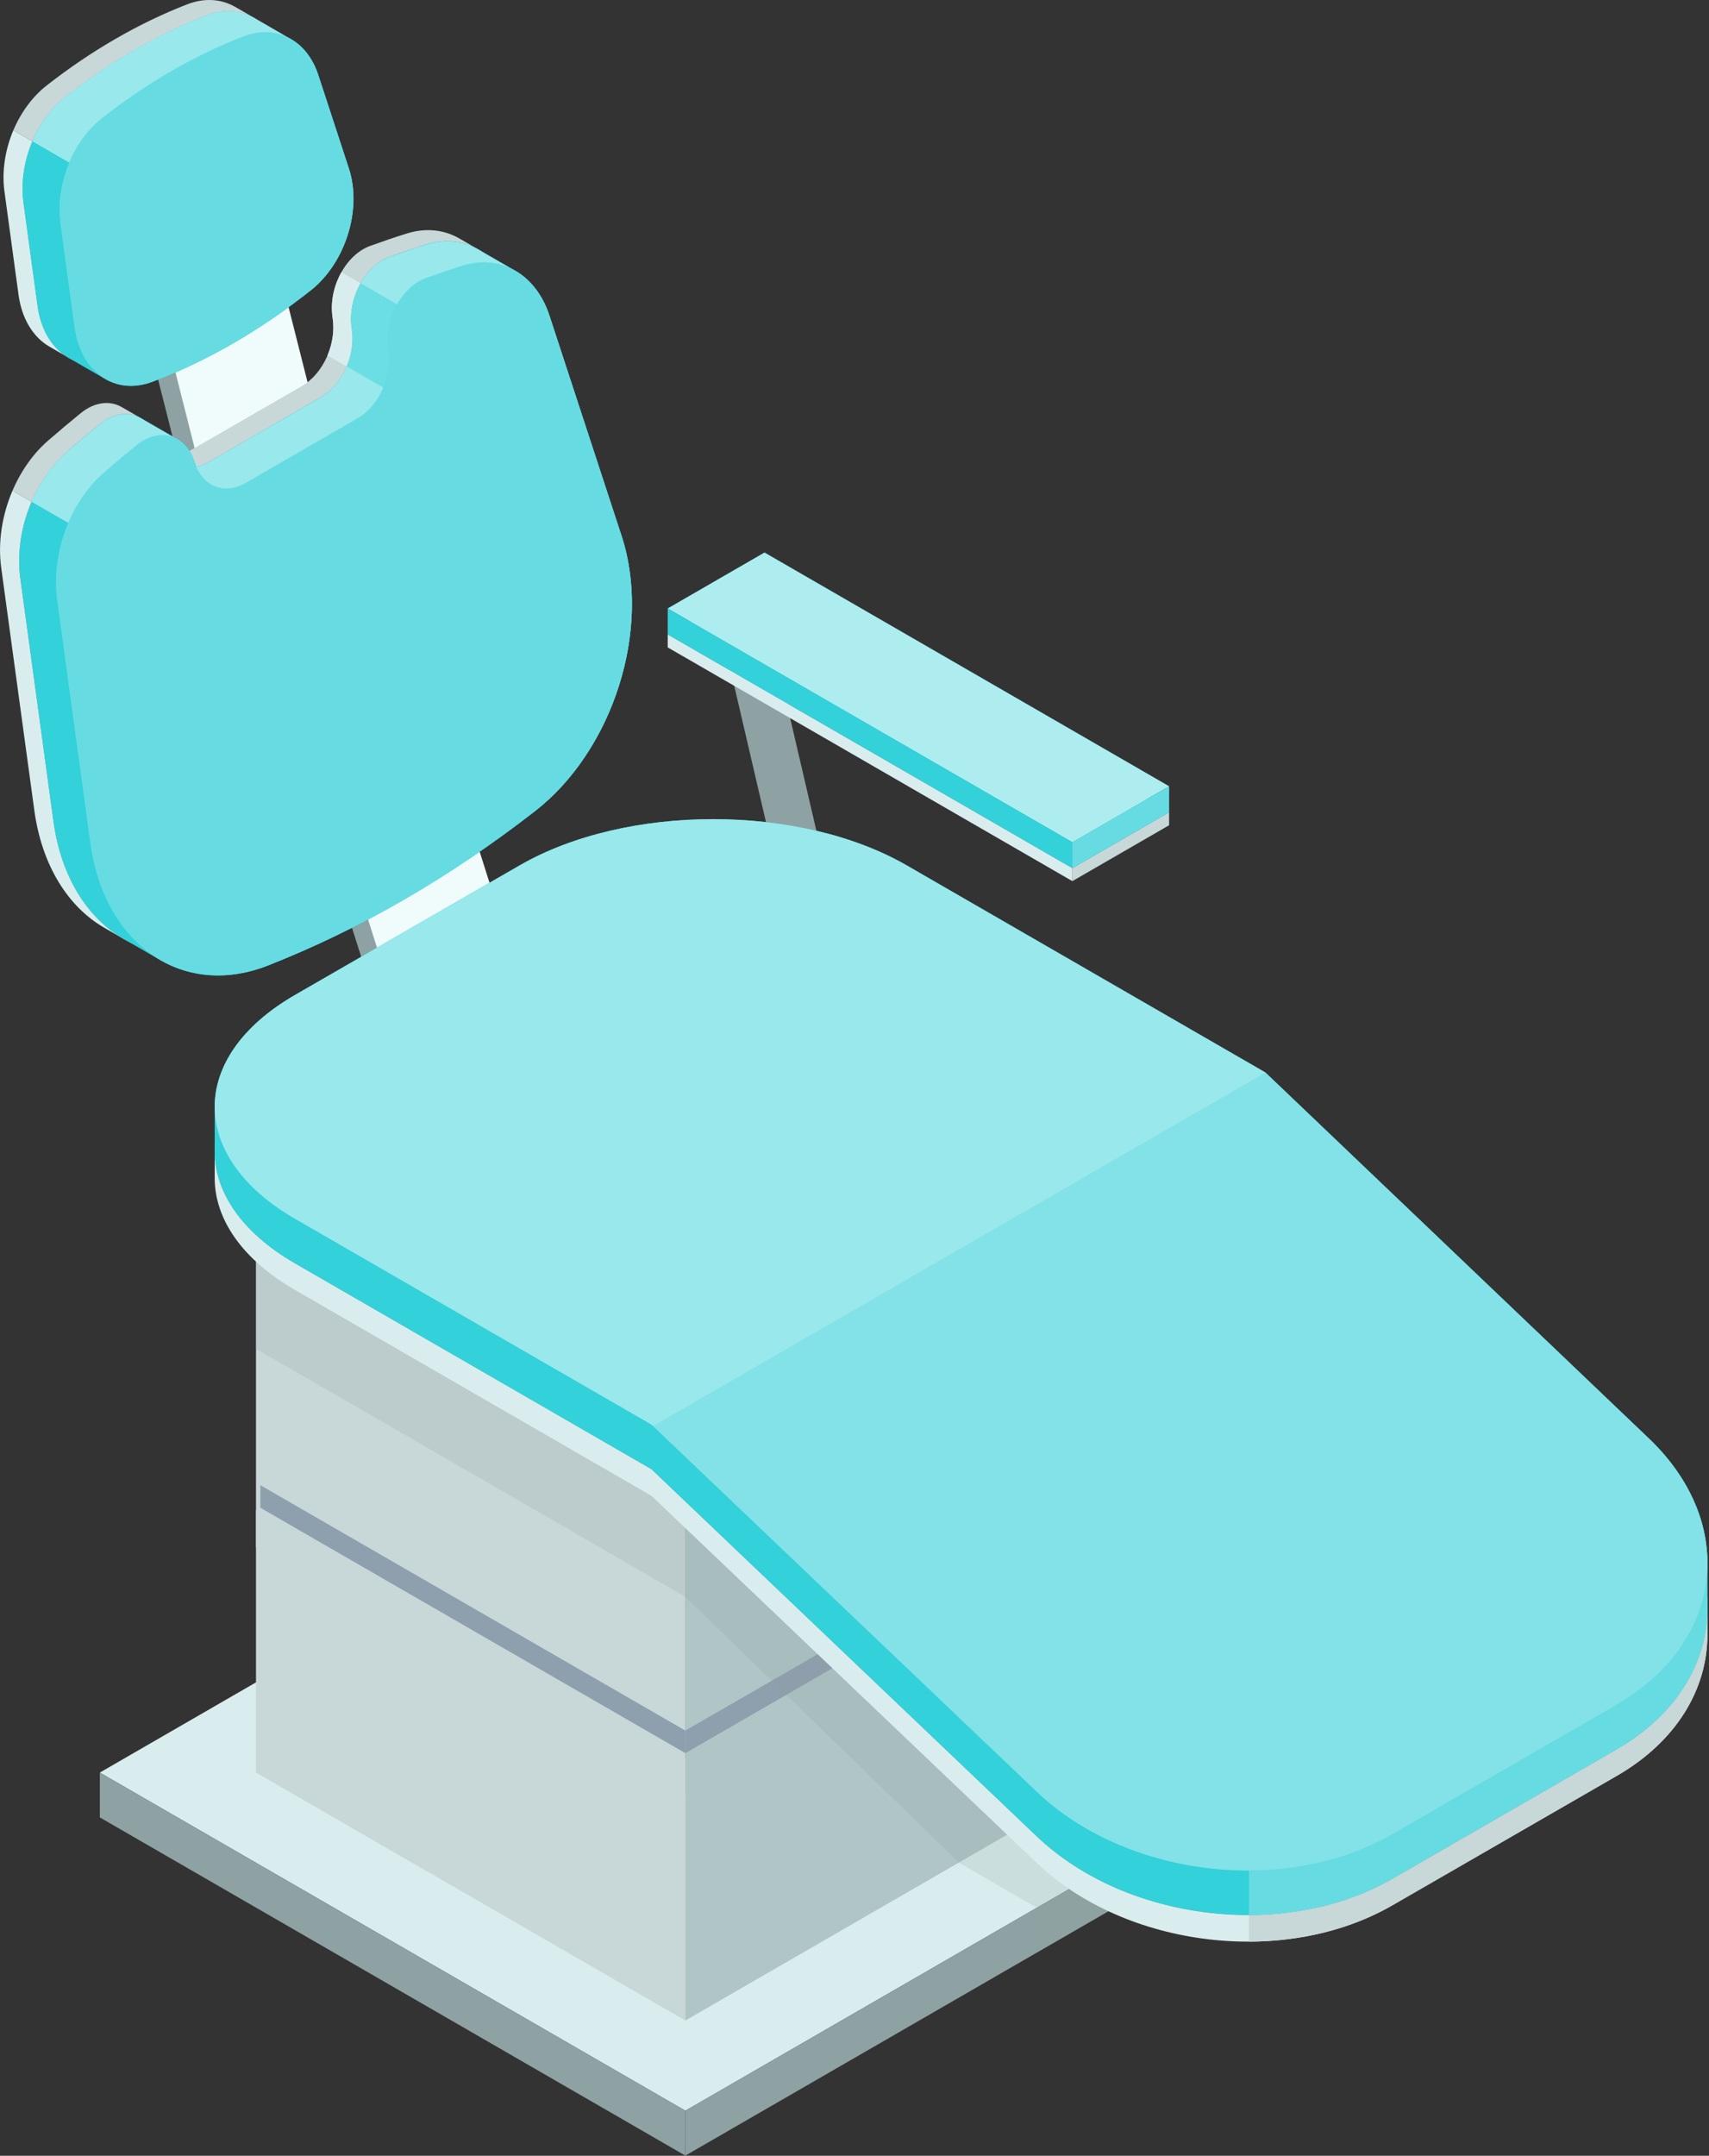 <svg xmlns="http://www.w3.org/2000/svg" width="226" height="285" viewBox="0 0 226 285" fill="none"><rect x="0" y="0" width="226" height="285" fill="#333333" stroke="none"/><g clip-path="url(#clip0_1513_1204)"><path d="M95.512 83.87H101.912L109.112 114.77H102.712L95.512 83.87Z" fill="#8EA2A3"></path><path d="M101.101 76.48L154.601 107.39L141.811 114.77L88.301 83.87L101.101 76.48Z" fill="#8EA2A3"></path><path d="M88.301 85.59V83.87L141.811 114.77V116.49L88.301 85.59Z" fill="#DAEDEE"></path><path d="M154.603 107.39V109.1L141.812 116.49V114.77L154.603 107.39Z" fill="#C8D7D8"></path><path d="M101.101 73.05L154.601 103.95L141.811 111.34L88.301 80.44L101.101 73.05Z" fill="#00C5CF"></path><path opacity="0.2" d="M101.101 73.05L154.601 103.95L141.811 111.34L88.301 80.44L101.101 73.05Z" fill="white"></path><path opacity="0.6" d="M101.101 73.05L154.601 103.95L141.811 111.34L88.301 80.44L101.101 73.05Z" fill="white"></path><path d="M88.301 83.87V80.44L141.811 111.34V114.77L88.301 83.87Z" fill="#00C5CF"></path><path opacity="0.2" d="M88.301 83.87V80.44L141.811 111.34V114.77L88.301 83.87Z" fill="white"></path><path d="M154.603 103.95V107.39L141.812 114.77V111.34L154.603 103.95Z" fill="#00C5CF"></path><path opacity="0.4" d="M154.603 103.95V107.39L141.812 114.77V111.34L154.603 103.95Z" fill="white"></path><path d="M90.633 279.04L13.203 234.34L90.633 189.63L168.063 234.34L90.633 279.04Z" fill="#DAEDEE"></path><path d="M90.633 284.98V279.04L13.203 234.34V240.27L90.633 284.98Z" fill="#8EA2A3"></path><path d="M168.063 234.34V240.27L90.633 284.98V279.04L168.063 234.34Z" fill="#8EA2A3"></path><path d="M90.632 232.45V267.12L33.852 234.34V199.67L90.632 232.45Z" fill="#C8D7D8"></path><path d="M90.633 232.45V267.12L147.413 234.34V199.67L90.633 232.45Z" fill="#AFC5C6"></path><path d="M33.852 199.67L90.632 166.88L147.412 199.67L90.632 232.45L33.852 199.67Z" fill="#8EA2A3"></path><path d="M90.632 189.78V237.31L33.852 204.52V157L90.632 189.78Z" fill="#C8D7D8"></path><path d="M90.633 189.78V237.31L147.413 204.52V157L90.633 189.78Z" fill="#AFC5C6"></path><path d="M146.833 196.35V199.33L90.633 231.77V228.79L146.833 196.35Z" fill="#8E9FAE"></path><path d="M34.43 196.35V199.33L90.63 231.77V228.79L34.43 196.35Z" fill="#8E9FAE"></path><path opacity="0.2" d="M168.062 234.34L147.412 222.42V198.31L146.832 197.97V194.99L147.412 194.66V157L110.462 178.33L90.632 166.88L70.802 178.33L33.852 157V178.32L90.632 211.1L126.792 246.24L137.112 252.21V258.14L168.062 240.27V234.34Z" fill="#8EA2A3"></path><path d="M42.851 69.15L27.521 76.32L17.031 34.84L32.351 27.67L42.851 69.15Z" fill="#8EA2A3"></path><path d="M45.633 70.14L30.312 77.31L19.812 35.83L35.142 28.66L45.633 70.14Z" fill="#F0FBFC"></path><path d="M66.942 131.44L51.612 138.61L38.992 98.86L54.322 91.69L66.942 131.44Z" fill="#8EA2A3"></path><path d="M69.721 132.42L54.401 139.6L41.781 99.85L57.111 92.68L69.721 132.42Z" fill="#F0FBFC"></path><path d="M218.031 196.05L167.331 147.68L119.931 120.32C105.781 112.15 82.841 112.15 68.691 120.32L39.001 137.44C31.911 141.53 28.381 146.9 28.391 152.26C28.391 153.23 28.391 154.76 28.391 155.74C28.391 161.09 31.931 166.45 39.001 170.53L86.151 197.75L137.091 246.28C148.921 257.55 169.981 260.06 184.131 251.89L213.821 234.77C221.721 230.21 225.791 223.29 225.791 216.1C225.791 215.11 225.791 213.52 225.791 212.52C225.781 206.85 223.241 201.01 218.031 196.05Z" fill="#DAEDEE"></path><path d="M225.792 212.52V216.1C225.792 223.29 221.712 230.21 213.812 234.77L184.122 251.89C178.552 255.11 171.912 256.67 165.172 256.69V146.43L167.322 147.67L218.032 196.04C223.232 201 225.782 206.84 225.792 212.51V212.52Z" fill="#C8D7D8"></path><path d="M213.823 231.26L184.133 248.38C169.983 256.55 148.923 254.04 137.093 242.77L86.153 194.24L39.003 167.02C24.853 158.85 24.853 145.6 39.003 137.43L68.693 120.31C82.843 112.14 105.783 112.14 119.933 120.31L167.333 147.67L218.033 196.04C229.853 207.32 227.973 223.08 213.813 231.25L213.823 231.26Z" fill="#8EA2A3"></path><path d="M218.031 190.17L167.331 141.8L119.931 114.44C105.781 106.27 82.841 106.27 68.691 114.44L39.001 131.56C31.911 135.65 28.381 141.02 28.391 146.38C28.391 147.35 28.391 151.24 28.391 152.22C28.391 157.57 31.931 162.93 39.001 167.01L86.151 194.23L137.091 242.76C148.921 254.03 169.981 256.54 184.131 248.37L213.821 231.25C221.721 226.69 225.791 219.77 225.791 212.58C225.791 211.59 225.791 207.63 225.791 206.63C225.781 200.96 223.241 195.12 218.031 190.16V190.17Z" fill="#00C5CF"></path><path opacity="0.2" d="M165.181 140.56V253.18C154.821 253.22 144.261 249.6 137.091 242.77L86.151 194.24L39.001 167.02C31.921 162.94 28.391 157.58 28.391 152.23V146.38C28.371 141.02 31.911 135.65 39.001 131.56L68.691 114.44C82.841 106.27 105.781 106.27 119.931 114.44L165.181 140.56Z" fill="white"></path><path opacity="0.4" d="M225.792 206.64V212.59C225.792 219.78 221.712 226.7 213.812 231.26L184.122 248.38C178.552 251.6 171.912 253.16 165.172 253.18V140.56L167.322 141.8L218.032 190.17C223.232 195.13 225.782 200.97 225.792 206.64Z" fill="white"></path><path d="M213.823 225.38L184.133 242.5C169.983 250.67 148.923 248.16 137.093 236.88L86.153 188.35L39.003 161.13C24.853 152.96 24.853 139.71 39.003 131.54L68.693 114.42C82.843 106.25 105.783 106.25 119.933 114.42L167.333 141.78L218.033 190.15C229.853 201.43 227.973 217.19 213.813 225.36L213.823 225.38Z" fill="#00C5CF"></path><path opacity="0.6" d="M213.823 225.38L184.133 242.5C169.983 250.67 148.923 248.16 137.093 236.88L86.153 188.35L39.003 161.13C24.853 152.96 24.853 139.71 39.003 131.54L68.693 114.42C82.843 106.25 105.783 106.25 119.933 114.42L167.333 141.78L218.033 190.15C229.853 201.43 227.973 217.19 213.813 225.36L213.823 225.38Z" fill="white"></path><path opacity="0.15" d="M218.036 190.17L167.336 141.8H167.316L86.336 188.54L137.086 236.89C148.916 248.16 169.976 250.67 184.126 242.51L213.816 225.39C227.966 217.22 229.856 201.45 218.036 190.18V190.17Z" fill="#00C5CF"></path><path d="M67.622 102.96L1.652 64.87C2.752 62.3 4.362 59.98 6.382 58.23C7.822 56.98 9.262 55.77 10.702 54.6C12.532 53.12 14.562 52.92 16.102 53.82C16.942 54.3 17.792 54.8 18.642 55.29C19.622 55.86 20.422 56.87 20.842 58.27C20.912 58.49 20.992 58.7 21.072 58.9C21.432 59.85 22.252 60.73 22.672 61L25.402 59.42L39.912 51.05C42.752 49.4 44.532 45.45 43.992 41.99C43.382 38.1 45.672 33.7 48.952 32.51C50.532 31.94 52.122 31.39 53.732 30.89C56.302 30.07 58.762 30.36 60.802 31.56C61.602 32.03 62.492 32.54 63.332 33.02C65.322 34.19 66.912 36.21 67.802 38.92L77.342 68.04C81.112 79.58 76.852 94.47 67.632 102.96H67.622Z" fill="#C8D7D8"></path><path d="M67.621 102.96C67.031 103.51 66.421 104.03 65.79 104.51C54.541 113.24 42.73 120.07 30.581 124.84C25.401 126.87 20.421 126.47 16.36 124.14C15.54 123.67 14.63 123.14 13.82 122.67C9.031 119.92 5.541 114.46 4.541 107.15L0.161 75.06C-0.299 71.7 0.271 68.09 1.651 64.87L67.621 102.96Z" fill="#DAEDEE"></path><path d="M56.249 32.35C54.649 32.86 53.049 33.4 51.469 33.98C48.189 35.17 45.899 39.58 46.509 43.46C47.049 46.93 45.279 50.88 42.429 52.52L27.619 61.07C24.769 62.71 21.819 61.49 20.849 58.27C19.759 54.67 16.229 53.62 13.229 56.05C11.779 57.22 10.339 58.43 8.909 59.68C4.359 63.63 1.859 70.47 2.689 76.51L7.069 108.61C8.919 122.13 19.279 129.28 30.589 124.84C42.739 120.06 54.549 113.24 65.799 104.51C76.269 96.39 81.349 80.31 77.339 68.04L67.809 38.92C66.019 33.44 61.349 30.74 56.269 32.35H56.249Z" fill="#8EA2A3"></path><path d="M46.509 43.46C46.569 43.88 46.609 44.31 46.609 44.74C46.609 46 46.329 47.28 45.839 48.45L43.309 46.99C43.969 45.42 44.239 43.66 43.979 42.01C43.659 39.96 44.139 37.78 45.149 35.99L47.679 37.45C46.669 39.24 46.189 41.42 46.509 43.47V43.46Z" fill="#DAEDEE"></path><path d="M82.187 70.85L72.657 41.73C71.767 39.02 70.187 37 68.197 35.83C67.367 35.34 64.137 33.49 63.337 33.02C61.297 31.82 58.837 31.53 56.267 32.34C54.667 32.85 53.067 33.39 51.487 33.97C48.207 35.16 45.917 39.57 46.527 43.45C47.067 46.92 45.297 50.87 42.447 52.51L27.637 61.06C27.077 61.39 26.507 61.59 25.947 61.7C25.857 61.5 25.787 61.29 25.717 61.07C25.297 59.67 24.507 58.66 23.517 58.09C22.657 57.59 19.477 55.75 18.637 55.27C17.087 54.38 15.067 54.57 13.237 56.05C11.787 57.22 10.347 58.43 8.917 59.68C4.367 63.63 1.867 70.47 2.697 76.51L7.077 108.61C8.077 115.93 11.567 121.37 16.357 124.13C17.167 124.6 20.407 126.47 21.227 126.94C25.287 129.28 30.267 129.68 35.447 127.64C47.597 122.86 59.407 116.04 70.657 107.31C81.127 99.19 86.207 83.11 82.197 70.84L82.187 70.85Z" fill="#00C5CF"></path><path opacity="0.6" d="M72.478 105.76L4.168 66.33C5.268 63.76 6.878 61.44 8.898 59.69C10.338 58.44 11.778 57.23 13.218 56.06C15.048 54.58 17.078 54.38 18.618 55.28C19.458 55.76 22.638 57.6 23.498 58.1C24.478 58.67 25.278 59.68 25.698 61.08C25.768 61.3 25.848 61.51 25.928 61.71C26.488 61.6 27.058 61.39 27.618 61.07L42.438 52.52C45.278 50.87 47.058 46.92 46.518 43.46C45.908 39.57 48.198 35.17 51.478 33.98C53.058 33.41 54.648 32.86 56.258 32.36C58.828 31.54 61.288 31.83 63.328 33.03C64.128 33.5 67.358 35.35 68.188 35.83C70.178 37 71.768 39.02 72.658 41.73L82.198 70.85C85.968 82.39 81.708 97.28 72.488 105.77L72.478 105.76Z" fill="white"></path><path opacity="0.2" d="M72.478 105.76C71.888 106.31 71.278 106.83 70.648 107.31C59.398 116.04 47.588 122.87 35.438 127.64C30.258 129.67 25.278 129.27 21.218 126.94C20.398 126.47 17.158 124.6 16.348 124.13C11.558 121.38 8.068 115.92 7.068 108.61L2.688 76.51C2.228 73.15 2.798 69.54 4.178 66.32L72.478 105.76Z" fill="white"></path><path d="M61.108 35.15C59.508 35.66 57.908 36.2 56.328 36.78C53.048 37.97 50.758 42.38 51.368 46.26C51.908 49.73 50.138 53.68 47.288 55.32L32.478 63.87C29.628 65.51 26.678 64.29 25.708 61.07C24.618 57.47 21.088 56.42 18.088 58.85C16.638 60.02 15.198 61.23 13.768 62.48C9.218 66.43 6.718 73.27 7.548 79.31L11.928 111.41C13.778 124.93 24.138 132.08 35.448 127.64C47.598 122.86 59.408 116.04 70.658 107.31C81.128 99.19 86.208 83.11 82.198 70.84L72.658 41.72C70.868 36.24 66.198 33.54 61.118 35.15H61.108Z" fill="#00C5CF"></path><path opacity="0.4" d="M61.108 35.15C59.508 35.66 57.908 36.2 56.328 36.78C53.048 37.97 50.758 42.38 51.368 46.26C51.908 49.73 50.138 53.68 47.288 55.32L32.478 63.87C29.628 65.51 26.678 64.29 25.708 61.07C24.618 57.47 21.088 56.42 18.088 58.85C16.638 60.02 15.198 61.23 13.768 62.48C9.218 66.43 6.718 73.27 7.548 79.31L11.928 111.41C13.778 124.93 24.138 132.08 35.448 127.64C47.598 122.86 59.408 116.04 70.658 107.31C81.128 99.19 86.208 83.11 82.198 70.84L72.658 41.72C70.868 36.24 66.198 33.54 61.118 35.15H61.108Z" fill="white"></path><path opacity="0.3" d="M51.366 46.26C51.426 46.68 51.466 47.11 51.466 47.54C51.466 48.8 51.186 50.08 50.696 51.25L45.836 48.44C46.496 46.87 46.766 45.11 46.506 43.46C46.186 41.41 46.666 39.23 47.676 37.44L52.536 40.24C51.526 42.03 51.046 44.21 51.366 46.26Z" fill="#00C5CF"></path><path opacity="0.6" d="M69.929 37.17C69.499 36.75 69.039 36.38 68.559 36.06C69.049 36.37 69.499 36.75 69.929 37.17Z" fill="white"></path><path d="M36.272 35.55C35.882 35.86 35.482 36.17 35.092 36.48L1.762 17.23C2.752 14.89 4.272 12.79 6.172 11.3C12.062 6.69 18.382 3.04 24.762 0.57C26.982 -0.29 29.142 -0.15 30.932 0.82C31.812 1.3 32.802 1.9 33.632 2.38C35.232 3.31 36.512 4.92 37.222 7.1L41.282 19.48C43.042 24.86 40.842 31.9 36.282 35.54L36.272 35.55Z" fill="#C8D7D8"></path><path d="M35.091 36.47C28.811 41.3 22.031 45.13 15.271 47.67C13.001 48.52 10.821 48.31 9.051 47.28C8.241 46.81 7.331 46.29 6.491 45.8C4.401 44.57 2.891 42.18 2.451 38.98L0.591 25.33C0.221 22.65 0.681 19.79 1.761 17.23L35.091 36.47Z" fill="#DAEDEE"></path><path d="M36.27 35.55C29.67 40.81 22.45 44.98 15.27 47.68C10.3 49.54 5.79 46.38 4.98 40.45L3.12 26.8C2.42 21.65 4.73 15.88 8.71 12.77C14.6 8.16 20.92 4.51 27.3 2.04C31.6 0.37 35.7 2.44 37.23 7.11L41.28 19.49C43.04 24.87 40.84 31.91 36.28 35.55H36.27Z" fill="#8EA2A3"></path><path d="M46.121 22.29L42.071 9.91C41.351 7.72 40.081 6.11 38.481 5.19C37.651 4.71 34.331 2.77 33.451 2.29C31.671 1.32 29.501 1.18 27.281 2.04C20.901 4.51 14.591 8.16 8.691 12.77C4.711 15.88 2.401 21.65 3.101 26.8L4.961 40.45C5.401 43.65 6.911 46.04 9.001 47.27C9.841 47.77 13.091 49.62 13.901 50.09C15.671 51.13 17.841 51.33 20.121 50.48C27.301 47.79 34.521 43.62 41.121 38.35C45.681 34.71 47.881 27.67 46.121 22.29Z" fill="#00C5CF"></path><path opacity="0.6" d="M41.131 38.35C40.741 38.66 40.341 38.97 39.951 39.28L4.281 18.69C5.271 16.35 6.791 14.25 8.691 12.76C14.581 8.15 20.901 4.5 27.281 2.03C29.501 1.17 31.661 1.31 33.451 2.28C34.331 2.76 37.651 4.7 38.481 5.18C40.081 6.11 41.361 7.72 42.071 9.9L46.131 22.29C47.891 27.67 45.691 34.71 41.131 38.35Z" fill="white"></path><path opacity="0.2" d="M39.941 39.28C33.66 44.11 26.87 47.94 20.12 50.48C17.851 51.33 15.671 51.12 13.9 50.09C13.091 49.62 9.841 47.76 9.011 47.26C6.921 46.03 5.411 43.64 4.971 40.44L3.111 26.79C2.741 24.11 3.201 21.25 4.281 18.69L39.941 39.28Z" fill="white"></path><path d="M41.134 38.35C34.534 43.61 27.314 47.78 20.134 50.48C15.164 52.34 10.654 49.18 9.844 43.25L7.984 29.6C7.284 24.45 9.594 18.68 13.574 15.57C19.464 10.96 25.784 7.31 32.164 4.84C36.474 3.17 40.564 5.24 42.094 9.91L46.144 22.29C47.904 27.67 45.704 34.71 41.144 38.35H41.134Z" fill="#00C5CF"></path><path opacity="0.4" d="M41.134 38.35C34.534 43.61 27.314 47.78 20.134 50.48C15.164 52.34 10.654 49.18 9.844 43.25L7.984 29.6C7.284 24.45 9.594 18.68 13.574 15.57C19.464 10.96 25.784 7.31 32.164 4.84C36.474 3.17 40.564 5.24 42.094 9.91L46.144 22.29C47.904 27.67 45.704 34.71 41.144 38.35H41.134Z" fill="white"></path></g><defs><clipPath id="clip0_1513_1204"><rect width="225.8" height="284.98" fill="white"></rect></clipPath></defs></svg>